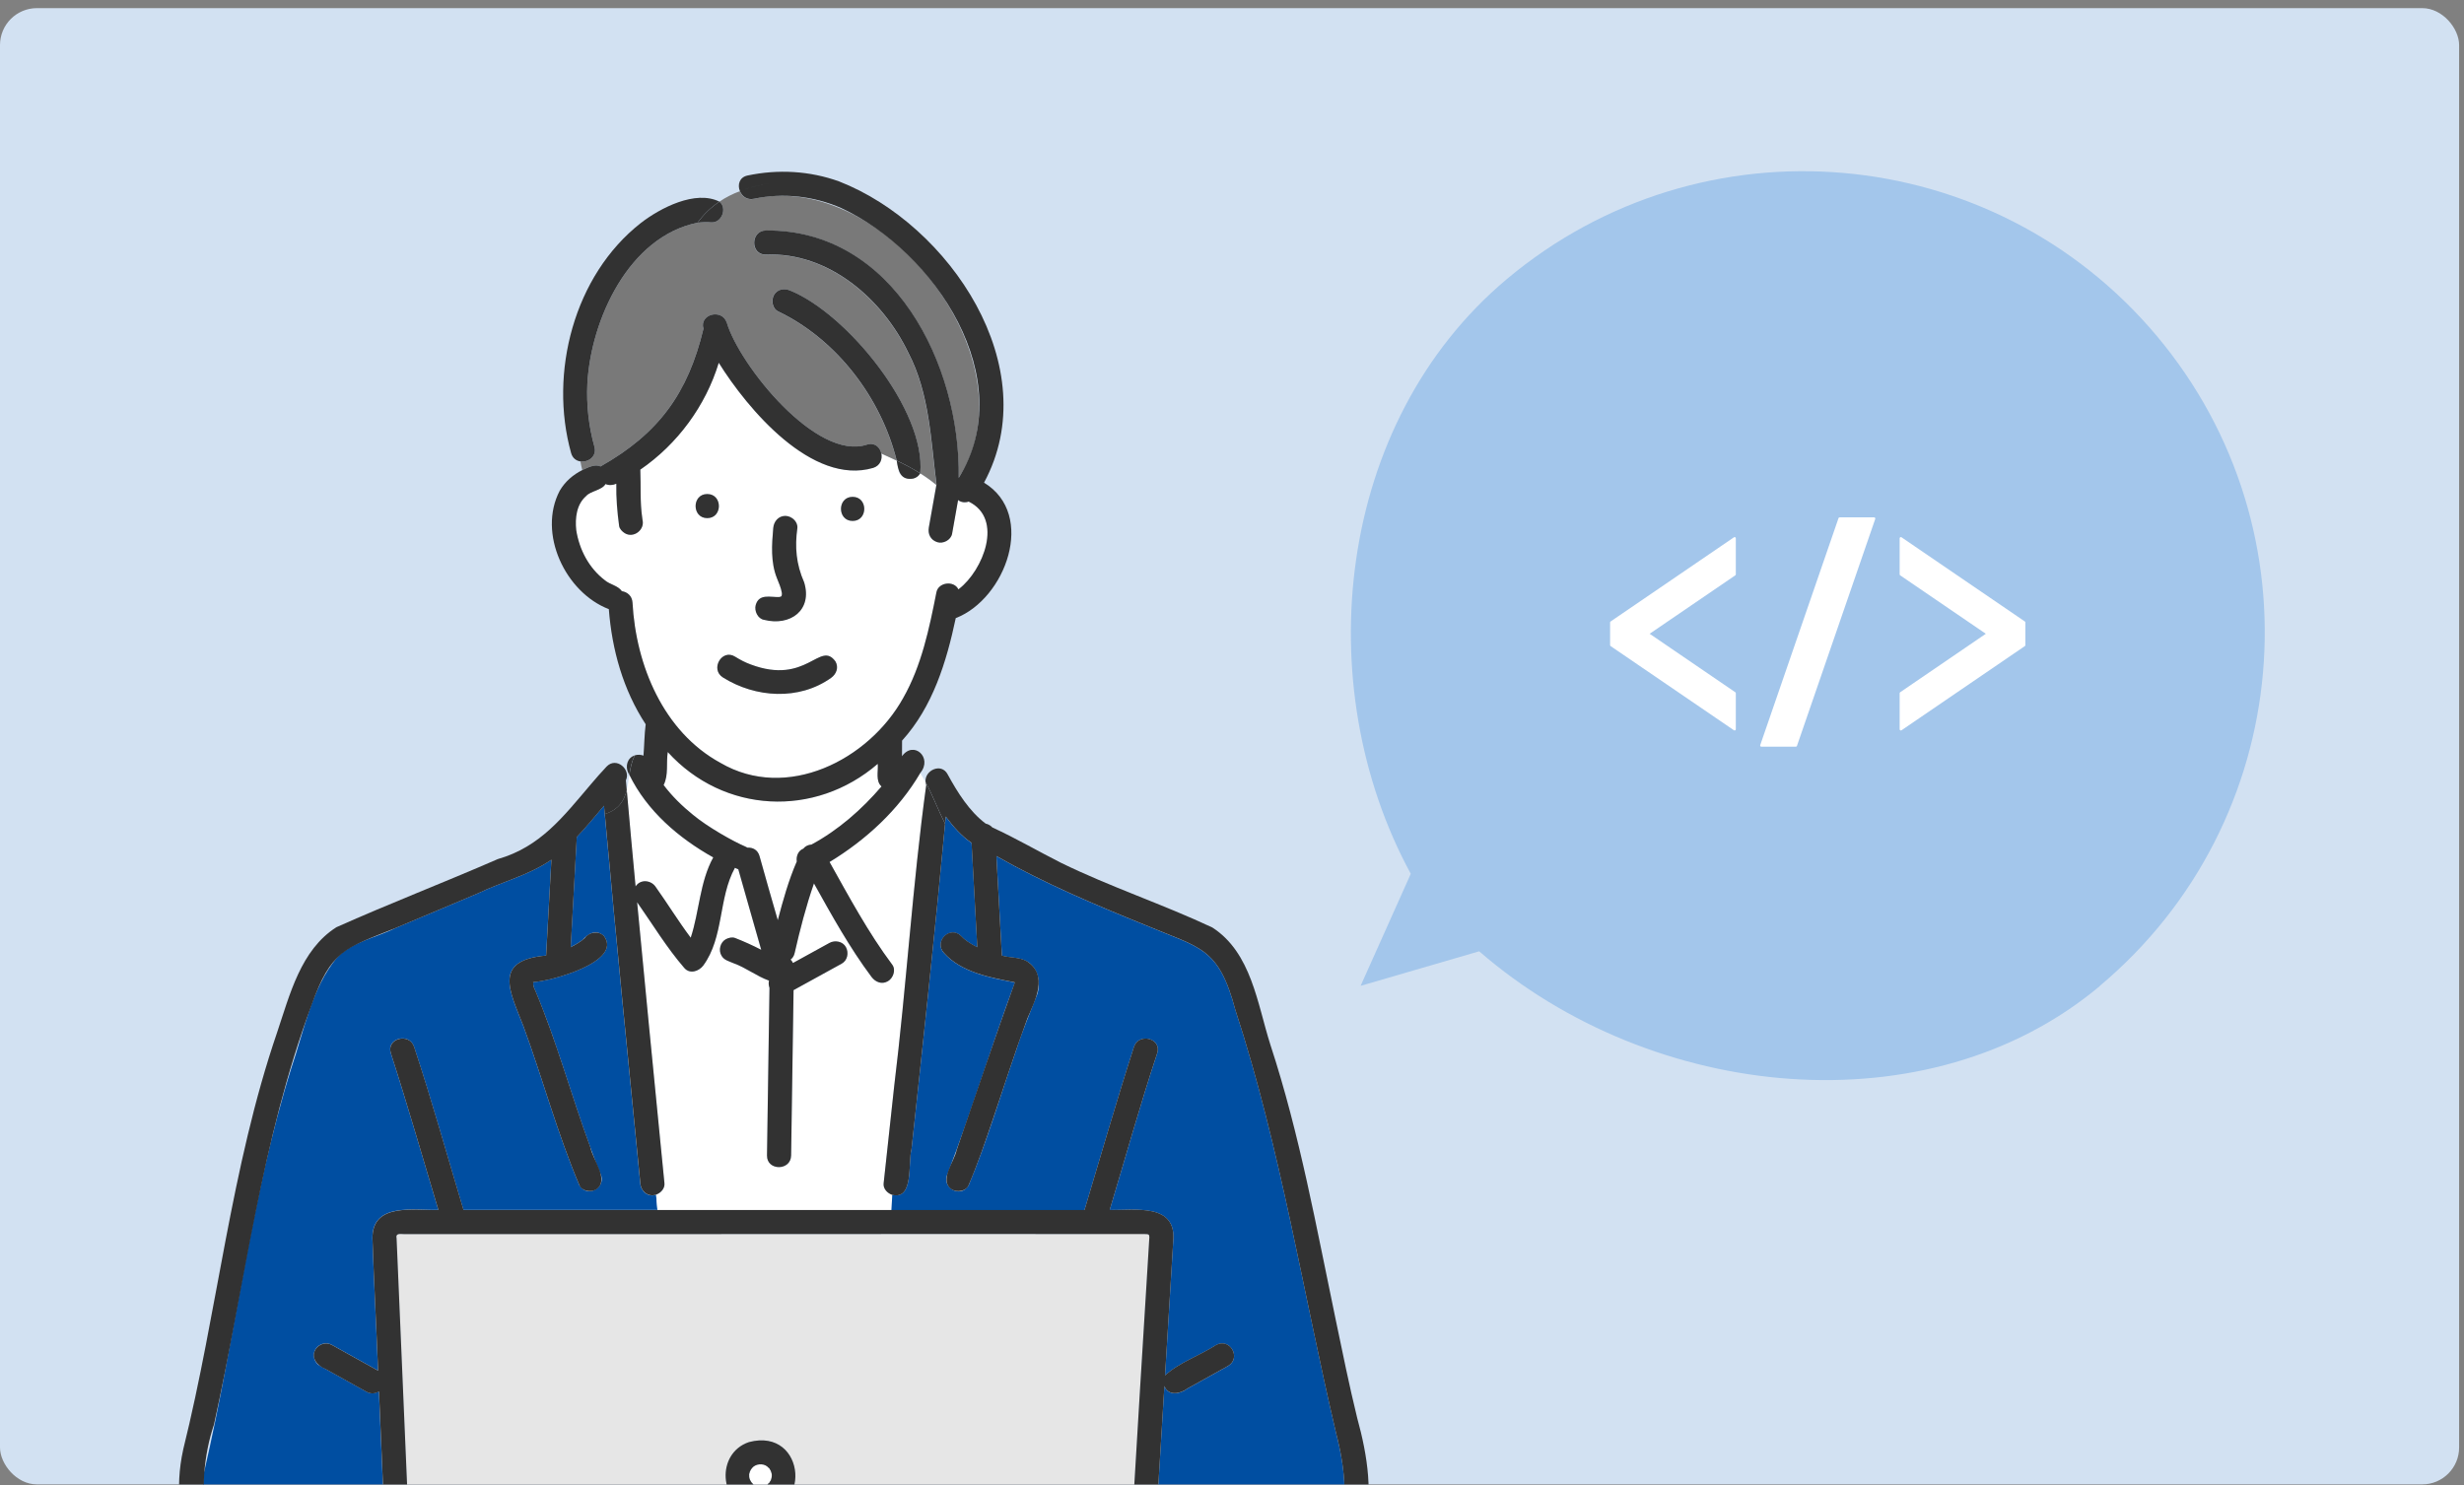 <svg width="267" height="161" viewBox="0 0 267 161" fill="none" xmlns="http://www.w3.org/2000/svg">
<rect x="0" y="0" width="267" height="161" fill="#808080" stroke="none"/>
<g clip-path="url(#clip0_205_1042)">
<rect y="0.882" width="266.471" height="160" rx="4" fill="#D2E1F2"/>
<path d="M57.765 106.452C57.765 106.452 57.777 106.452 57.781 106.448C57.73 106.496 57.706 106.421 57.765 106.452Z" fill="#004EA1"/>
<path d="M57.8 106.421C57.816 106.358 57.892 106.246 57.816 106.397C57.808 106.409 57.804 106.413 57.8 106.421Z" fill="#004EA1"/>
<path d="M81.002 91.872C80.927 91.824 80.848 91.785 80.765 91.749C78.016 90.557 73.977 87.948 71.918 85.088C72.469 84.019 72.183 82.681 72.365 81.513C78.436 88.185 88.312 88.664 95.12 82.791C95.187 83.595 94.858 84.641 95.528 85.243C93.381 87.746 90.847 89.963 87.94 91.539C87.596 91.559 87.271 91.706 87.049 91.987C86.507 92.193 86.261 92.814 86.348 93.369C85.457 95.42 84.855 97.586 84.289 99.736C83.624 97.424 82.951 95.115 82.313 92.794C82.123 92.106 81.561 91.836 81.006 91.876L81.002 91.872Z" fill="white"/>
<path d="M84.666 64.626C84.716 64.56 84.701 64.591 84.666 64.626V64.626Z" fill="#004EA1"/>
<path d="M57.789 106.765C57.793 106.809 57.793 106.852 57.789 106.765V106.765Z" fill="#004EA1"/>
<path d="M22.129 159.501C25.503 144.979 27.122 129.979 31.581 115.715C32.944 111.719 33.779 107.082 36.52 103.787C38.147 102.065 40.741 101.645 42.82 100.6C45.814 99.348 48.799 98.085 51.789 96.822C54.407 95.558 57.357 94.85 59.745 93.179C59.555 96.64 59.365 100.101 59.175 103.562C53.349 104.088 55.238 107.403 56.723 111.236C58.818 116.946 60.394 122.863 62.782 128.462C63.653 129.919 65.827 128.676 65.039 127.143C62.402 120.665 60.719 113.826 58.01 107.379C57.9 107.13 57.793 106.947 57.781 106.639C57.761 106.254 57.86 106.789 57.797 106.437C59.658 106.353 67.514 104.231 65.439 101.439C64.58 100.687 63.804 101.146 63.127 101.867C62.719 102.172 62.275 102.437 61.84 102.655C62.057 98.675 62.275 94.695 62.497 90.715C63.523 89.63 64.481 88.47 65.447 87.326C65.475 87.631 65.503 87.932 65.531 88.237C65.479 88.252 65.431 88.272 65.376 88.288C65.431 88.272 65.479 88.256 65.531 88.237C66.742 101.586 68.061 114.923 69.38 128.256C69.431 129.104 70.235 129.809 71.094 129.484L71.237 131.131H50.221C48.447 125.239 46.804 119.295 44.867 113.45C44.337 111.858 41.814 112.547 42.349 114.143C44.166 119.774 45.794 125.464 47.497 131.127C44.867 131.21 40.333 130.292 40.353 134.196C40.515 138.98 40.776 143.76 40.963 148.543C39.299 147.617 37.636 146.694 35.973 145.767C35.331 145.411 34.575 145.633 34.183 146.235C33.807 146.821 34.052 147.692 34.65 148.025C36.337 148.963 38.024 149.902 39.707 150.836C40.155 151.086 40.658 151.046 41.058 150.797C41.382 158.427 41.707 166.054 42.032 173.685H39.779C39.98 172.371 38.915 171.971 37.712 172.113C35.177 172.113 32.591 172.272 30.061 172.078C23.832 171.674 21.412 164.914 22.117 159.489L22.129 159.501Z" fill="#004EA1"/>
<path d="M100.64 57.162C100.26 58.837 102.687 59.503 103.158 57.855C103.376 56.636 103.594 55.42 103.808 54.2C104.145 54.47 104.6 54.497 104.956 54.367C108.79 56.244 106.501 61.835 103.911 63.827C104.046 63.728 103.939 63.811 103.84 63.879C103.364 62.904 101.685 63.098 101.464 64.187C100.691 68.104 99.856 72.151 97.86 75.652C94.11 82.391 85.232 86.878 78.056 82.681C71.882 79.315 68.9 72.123 68.528 65.312C68.489 64.572 67.954 64.156 67.376 64.073C66.952 63.459 66.089 63.364 65.531 62.885C63.796 61.562 62.759 59.554 62.43 57.455C62.291 56.16 62.462 54.668 63.499 53.765C63.955 53.222 65.23 53.131 65.602 52.462C65.962 52.62 66.394 52.604 66.774 52.426C66.746 53.955 66.873 55.491 67.079 57.004C67.123 57.329 67.415 57.614 67.681 57.784C68.655 58.39 69.91 57.4 69.601 56.307C69.641 56.612 69.653 56.667 69.645 56.616C69.336 54.739 69.443 52.783 69.376 50.902C73.399 48.138 76.46 43.987 77.878 39.319C80.99 44.312 88 52.672 94.625 50.708C95.381 50.462 95.619 49.765 95.496 49.155C96.058 49.401 96.613 49.654 97.155 49.916C97.23 50.26 97.306 50.605 97.357 50.953C97.547 52.026 99.238 52.236 99.705 51.298C100.323 51.682 100.909 52.102 101.452 52.557C101.178 54.093 100.905 55.626 100.632 57.162H100.64ZM76.638 53.543C74.955 53.543 74.955 56.157 76.638 56.157C78.321 56.157 78.321 53.543 76.638 53.543ZM87.14 63.118C86.269 61.138 86.115 59.293 86.404 57.222C86.467 56.513 85.754 55.915 85.097 55.915C84.344 55.915 83.853 56.521 83.79 57.222C83.628 59.02 83.497 60.932 84.182 62.647C84.392 63.174 84.645 63.732 84.725 64.282C84.729 64.377 84.733 64.477 84.697 64.56C84.748 64.437 84.697 64.587 84.665 64.627C84.618 64.682 84.479 64.69 84.436 64.706C83.485 64.746 82.25 64.302 81.889 65.573C81.719 66.199 82.103 67.07 82.8 67.181C85.62 67.894 88.063 66.14 87.14 63.118ZM90.526 71.68C88.847 69.375 87.429 74.293 81.359 72.02C80.761 71.802 80.194 71.505 79.656 71.169C78.226 70.27 76.916 72.535 78.337 73.426C81.862 75.64 86.586 75.945 90.059 73.47C90.637 73.058 90.91 72.337 90.526 71.68ZM92.391 53.848C90.708 53.848 90.708 56.461 92.391 56.461C94.074 56.461 94.074 53.848 92.391 53.848Z" fill="white"/>
<path d="M81.683 21.554C95.821 18.323 112.14 39.224 103.875 51.808C104.085 39.568 96.795 24.853 82.97 24.991C81.287 25.027 81.287 27.64 82.97 27.605C89.766 27.316 95.619 32.401 98.422 38.261C100.715 42.649 100.862 47.773 101.464 52.513C101.464 52.529 101.46 52.545 101.456 52.561C100.909 52.101 100.327 51.686 99.709 51.301C100.351 44.518 91.817 34.048 85.651 31.509C85.006 31.22 84.249 31.315 83.861 31.977C83.533 32.539 83.687 33.478 84.329 33.763C90.677 36.812 95.464 43.128 97.159 49.919C96.613 49.658 96.058 49.409 95.5 49.159C95.361 48.486 94.775 47.916 93.936 48.193C88.499 50.003 80.159 39.639 78.753 34.978C78.226 33.402 75.743 34.064 76.223 35.636C74.54 42.653 71.368 46.993 65.067 50.561C64.469 50.252 63.669 50.696 63.095 50.953C63.016 50.64 62.949 50.323 62.897 50.011C63.733 50.129 64.703 49.472 64.41 48.411C63.788 46.181 63.539 43.896 63.646 41.584C64.03 34.618 68.144 25.645 75.581 24.14C75.49 24.267 75.395 24.389 75.308 24.52C75.395 24.389 75.49 24.263 75.581 24.14C76.068 24.076 76.563 24.061 77.07 24.1C78.207 24.18 78.828 22.548 77.953 21.855C78.65 21.384 79.394 21.015 80.163 20.722C80.388 21.277 80.935 21.712 81.683 21.558V21.554Z" fill="#797979"/>
<path d="M77.28 92.941C75.814 95.602 75.775 98.794 74.84 101.641C73.506 99.867 72.35 97.966 71.059 96.16C70.564 95.392 69.387 95.261 68.865 96.089C68.536 92.608 68.215 89.127 67.91 85.643C68.041 85.112 68.112 84.554 68.2 83.999C70.108 87.9 73.51 90.826 77.284 92.941H77.28Z" fill="white"/>
<path d="M76.199 104.666C78.452 101.593 77.826 97.344 79.628 94.077C79.751 94.129 79.874 94.188 79.996 94.236C80.808 97.15 81.664 100.049 82.479 102.96C81.561 102.488 80.614 102.061 79.652 101.681C79.331 101.554 78.939 101.657 78.646 101.811C78.032 102.148 77.814 103.007 78.179 103.601C78.456 104.092 79.01 104.203 79.486 104.417C80.828 104.896 82 105.831 83.319 106.298C83.26 106.559 83.279 106.836 83.374 107.09C83.283 113.145 83.196 119.196 83.105 125.25C83.081 126.937 85.695 126.929 85.719 125.25C85.806 119.279 85.897 113.303 85.984 107.331C87.722 106.377 89.457 105.419 91.195 104.464C91.833 104.112 91.987 103.288 91.663 102.678C91.326 102.045 90.475 101.879 89.877 102.211C88.558 102.936 87.239 103.664 85.921 104.389C85.857 104.243 85.766 104.12 85.659 104.021C85.865 103.866 86.028 103.637 86.103 103.304C86.681 100.766 87.342 98.224 88.194 95.764C90.126 99.229 92.055 102.722 94.427 105.894C94.85 106.46 95.547 106.753 96.213 106.361C96.775 106.033 97.104 105.138 96.68 104.575C94.078 101.098 92.007 97.234 89.885 93.444C93.829 91.044 97.373 87.793 99.717 83.793C99.927 84.126 100.121 84.459 100.299 84.787C100.311 84.886 100.331 84.981 100.367 85.084C98.882 95.879 98.22 106.935 96.886 117.802C96.51 121.29 96.133 124.779 95.749 128.268C95.686 128.838 96.161 129.337 96.684 129.507L96.593 131.147H71.241L71.098 129.5C71.609 129.317 72.053 128.83 71.997 128.272C71.871 126.989 71.744 125.706 71.617 124.423C70.738 115.552 69.875 106.682 69.035 97.812C70.718 100.203 72.231 102.722 74.151 104.94C74.761 105.644 75.736 105.292 76.203 104.674L76.199 104.666Z" fill="white"/>
<path d="M96.684 129.504C99.06 130.062 98.363 125.975 98.771 124.558C100.042 112.804 101.313 101.055 102.41 89.282C102.434 89.025 102.462 88.767 102.485 88.51C103.289 89.591 104.176 90.617 105.281 91.361C105.487 95.131 105.697 98.901 105.903 102.675C105.515 102.481 105.135 102.255 104.77 101.998C104.703 101.95 104.374 101.685 104.687 101.942C104.501 101.792 104.315 101.633 104.152 101.455C102.941 100.259 101.131 102.069 102.303 103.304C104.184 105.407 107.384 105.981 109.946 106.476C109.95 106.492 109.954 106.508 109.958 106.52C107.416 113.39 105.309 120.376 102.703 127.159C101.919 128.696 104.073 129.943 104.96 128.478C106.964 123.686 108.413 118.681 110.128 113.782C110.766 111.759 111.673 109.636 112.405 107.732C112.797 106.46 112.512 104.924 111.3 104.203C110.465 103.72 109.471 103.835 108.568 103.578C108.37 99.982 108.172 96.386 107.974 92.794C113.138 95.733 118.595 98.034 124.091 100.263C130.059 102.786 132.039 102.592 133.872 109.486C138.771 124.451 141.175 140.029 144.778 155.319C145.784 159.223 146.283 163.564 144.537 167.235C143.123 170.474 139.947 172.276 136.446 172.133C134.031 172.133 131.615 172.133 129.196 172.133C128.103 172.133 127.722 173.234 128.051 174.006H124.721C125.204 166.078 125.691 158.154 126.174 150.226C126.582 151.339 127.905 151.09 128.661 150.504C130.138 149.684 131.611 148.864 133.088 148.04C134.542 147.161 133.258 144.948 131.77 145.783C130.027 146.912 127.734 147.692 126.245 149.07C126.538 144.243 126.835 139.416 127.128 134.588C127.552 130.363 123.034 131.187 120.246 131.143C121.949 125.48 123.533 119.77 125.394 114.159C125.929 112.555 123.402 111.874 122.875 113.466C120.986 119.326 119.292 125.251 117.517 131.147H96.597L96.688 129.508L96.684 129.504Z" fill="#004EA1"/>
<path d="M102.699 83.948C103.764 85.892 105.043 87.943 106.806 89.262C107.083 89.325 107.34 89.464 107.534 89.682C110.073 90.842 112.476 92.256 114.967 93.511C120.301 96.121 126 98.002 131.362 100.52C135.607 103.249 136.244 108.789 137.658 113.228C140.85 122.954 142.651 133.075 144.746 143.074C145.483 146.611 146.204 150.159 147.063 153.671C148.188 157.766 148.904 162.158 147.645 166.316C146.065 172.165 140.782 175.329 134.862 174.735C133.294 174.735 131.726 174.735 130.154 174.735C129.397 174.762 128.308 174.818 128.047 173.994C127.722 173.222 128.098 172.121 129.191 172.121C131.607 172.121 134.023 172.121 136.442 172.121C139.943 172.256 143.123 170.466 144.532 167.222C146.279 163.548 145.784 159.207 144.774 155.307C141.17 140.017 138.767 124.439 133.868 109.474C132.039 102.587 130.055 102.77 124.087 100.251C118.591 98.022 113.134 95.721 107.97 92.782C108.168 96.378 108.366 99.974 108.564 103.566C109.467 103.823 110.461 103.712 111.296 104.191C113.601 105.724 112.207 108.337 111.332 110.377C110.005 113.961 108.849 117.604 107.621 121.219C106.798 123.655 105.97 126.098 104.956 128.466C104.679 129.115 103.725 129.258 103.166 128.933C101.665 127.983 103.408 125.924 103.661 124.649C105.756 118.594 107.792 112.495 109.954 106.504C109.95 106.488 109.946 106.472 109.942 106.46C107.38 105.969 104.18 105.395 102.299 103.288C101.127 102.053 102.937 100.243 104.148 101.439C104.311 101.617 104.497 101.772 104.683 101.926C104.374 101.669 104.699 101.934 104.766 101.982C105.134 102.239 105.511 102.465 105.899 102.659C105.693 98.889 105.483 95.119 105.277 91.345C104.172 90.6 103.285 89.575 102.481 88.494C102.457 88.751 102.43 89.008 102.406 89.266C101.646 87.765 101.103 86.268 100.295 84.767C100.153 83.508 102.002 82.609 102.695 83.936L102.699 83.948Z" fill="#323232"/>
<path d="M96.886 117.798C98.22 106.931 98.882 95.875 100.367 85.08C100.331 84.981 100.311 84.882 100.299 84.783C101.107 86.284 101.65 87.781 102.41 89.282C101.313 101.051 100.042 112.804 98.771 124.557C98.375 125.979 99.048 130.078 96.684 129.503C96.157 129.333 95.686 128.834 95.749 128.264C96.133 124.775 96.513 121.286 96.886 117.798Z" fill="#323232"/>
<path d="M43.208 133.753C67.97 133.753 92.748 133.753 117.513 133.753C119.723 133.753 121.976 133.626 124.182 133.753C124.784 133.705 124.471 134.473 124.495 134.83C123.469 151.038 122.578 167.266 121.493 183.47C121.596 182.714 121.061 181.91 120.115 181.989C117.082 181.894 114.029 181.989 110.995 181.989C89.001 182.013 66.999 181.942 45.01 182.013C44.891 179.241 44.772 176.473 44.653 173.701C44.139 161.619 43.624 149.533 43.109 137.451C43.061 136.37 43.006 135.293 42.97 134.212C42.962 133.911 42.939 133.804 43.208 133.757V133.753ZM81.612 163.67C88.13 164.482 87.421 154.638 81.156 156.297C77.565 157.497 77.874 162.954 81.612 163.67Z" fill="#E6E6E6"/>
<path d="M81.2 159.643C81.2 159.683 81.208 159.711 81.196 159.747C81.196 159.711 81.2 159.679 81.2 159.643Z" fill="white"/>
<path d="M83.43 159.226C83.43 159.226 83.403 159.203 83.391 159.188C83.403 159.199 83.414 159.215 83.43 159.226Z" fill="white"/>
<path d="M81.643 160.879C81.671 160.899 81.699 160.914 81.727 160.934C81.711 160.926 81.679 160.907 81.643 160.879Z" fill="white"/>
<path d="M81.552 160.819C81.588 160.843 81.612 160.851 81.64 160.879C81.612 160.859 81.58 160.839 81.552 160.819Z" fill="white"/>
<path d="M81.184 159.786C81.184 159.786 81.192 159.758 81.196 159.746C81.196 159.786 81.192 159.826 81.188 159.869C81.18 159.889 81.168 159.846 81.184 159.79V159.786Z" fill="white"/>
<path d="M83.628 159.75C83.635 159.786 83.639 159.818 83.647 159.85C83.635 159.81 83.632 159.786 83.628 159.75Z" fill="white"/>
<path d="M83.366 159.145C83.366 159.145 83.382 159.173 83.394 159.184C83.362 159.153 83.33 159.121 83.299 159.085C83.287 159.057 83.326 159.077 83.366 159.145Z" fill="white"/>
<path d="M83.6 159.651C83.592 159.6 83.616 159.675 83.628 159.755C83.624 159.719 83.612 159.687 83.6 159.651Z" fill="white"/>
<path d="M82.931 158.796C82.875 158.776 82.811 158.752 82.811 158.752C82.847 158.752 82.887 158.772 82.931 158.796Z" fill="white"/>
<path d="M83.346 160.725C83.235 160.856 83.342 160.681 83.394 160.653C83.378 160.677 83.362 160.701 83.346 160.725Z" fill="white"/>
<path d="M83.43 160.617C83.43 160.617 83.406 160.641 83.391 160.652C83.402 160.637 83.41 160.629 83.43 160.617Z" fill="white"/>
<path d="M83.528 160.42C83.54 160.384 83.548 160.348 83.564 160.316C83.564 160.332 83.552 160.376 83.528 160.42Z" fill="white"/>
<path d="M82.202 161.128C82.032 161.089 81.865 161.041 81.727 160.93C81.422 160.744 81.137 160.269 81.192 159.865C81.204 159.524 81.39 159.164 81.664 158.946C82.139 158.59 82.911 158.61 83.299 159.089C83.6 159.382 83.731 159.908 83.568 160.316C83.434 160.78 82.883 161.192 82.357 161.14C82.361 161.132 82.321 161.124 82.21 161.128H82.202Z" fill="white"/>
<path d="M83.529 160.419C83.517 160.451 83.505 160.479 83.501 160.511C83.509 160.475 83.517 160.451 83.529 160.419Z" fill="white"/>
<path d="M81.176 160.023C81.176 160.023 81.176 160.019 81.176 160.015C81.176 160.035 81.18 160.067 81.184 160.099C81.18 160.071 81.176 160.047 81.176 160.023Z" fill="white"/>
<path d="M81.157 156.297C87.425 154.638 88.13 164.482 81.612 163.67C77.874 162.954 77.565 157.497 81.157 156.297ZM82.812 158.752C82.812 158.752 82.875 158.776 82.931 158.796C82.891 158.772 82.847 158.756 82.812 158.752ZM82.59 161.136C82.681 161.116 82.772 161.096 82.855 161.065C82.84 161.077 82.828 161.081 82.808 161.093C82.828 161.069 83.061 161.001 82.97 161.001C83.113 160.946 83.212 160.847 83.311 160.732C83.248 160.863 83.398 160.641 83.426 160.617C83.41 160.629 83.406 160.637 83.39 160.649C83.434 160.586 83.477 160.518 83.513 160.447C83.509 160.467 83.501 160.487 83.497 160.514C83.588 160.273 83.655 160.043 83.628 159.786C83.632 159.806 83.636 159.825 83.644 159.853C83.636 159.817 83.596 159.584 83.596 159.651C83.56 159.489 83.493 159.334 83.394 159.2C83.406 159.212 83.41 159.215 83.426 159.231C83.398 159.215 83.291 159.033 83.291 159.093C82.903 158.614 82.131 158.594 81.656 158.95C81.418 159.152 81.252 159.413 81.196 159.726C81.196 159.703 81.196 159.675 81.196 159.643C81.212 159.687 81.149 159.873 81.184 159.865C81.149 160.245 81.339 160.613 81.616 160.859C81.596 160.847 81.576 160.835 81.549 160.819C81.754 160.966 81.949 161.085 82.198 161.128C82.174 161.128 82.154 161.128 82.127 161.128C82.178 161.124 82.325 161.16 82.349 161.14C82.428 161.14 82.511 161.14 82.59 161.132V161.136ZM81.176 160.023C81.176 160.047 81.176 160.071 81.184 160.099C81.184 160.067 81.18 160.035 81.176 160.015C81.176 160.015 81.176 160.019 81.176 160.023Z" fill="#323232"/>
<path d="M83.62 159.719C83.624 159.743 83.628 159.763 83.628 159.786C83.612 159.715 83.6 159.671 83.596 159.651C83.604 159.675 83.612 159.695 83.616 159.719H83.62Z" fill="#323232"/>
<path d="M81.188 159.866C81.192 159.818 81.188 159.77 81.2 159.722C81.2 159.81 81.192 159.85 81.188 159.866Z" fill="#323232"/>
<path d="M83.394 160.649C83.37 160.677 83.338 160.701 83.314 160.733C83.33 160.713 83.358 160.685 83.394 160.649Z" fill="#323232"/>
<path d="M81.727 160.931C81.691 160.907 81.655 160.887 81.623 160.859C81.727 160.923 81.747 160.938 81.727 160.931Z" fill="#323232"/>
<path d="M83.294 159.089C83.326 159.129 83.366 159.161 83.398 159.196C83.334 159.141 83.302 159.105 83.294 159.089Z" fill="#323232"/>
<path d="M83.564 160.317C83.548 160.36 83.54 160.408 83.516 160.448C83.552 160.32 83.564 160.297 83.564 160.317Z" fill="#323232"/>
<path d="M68.077 83.761C67.732 83.049 67.974 82.114 68.793 81.869C68.445 82.502 68.306 83.243 68.195 83.995C68.156 83.916 68.112 83.841 68.077 83.761Z" fill="#323232"/>
<path d="M19.844 157.132C23.567 142.132 25.008 126.581 30.025 111.905C31.403 107.819 32.583 102.944 36.456 100.493C42.214 97.919 48.142 95.638 53.94 93.111C58.561 91.788 61.04 88.51 64.03 84.997C64.584 84.352 65.138 83.702 65.729 83.084C66.786 81.98 68.394 83.397 67.82 84.577C67.851 84.934 67.883 85.286 67.915 85.643C67.633 86.767 67.075 87.749 65.534 88.24C65.507 87.935 65.479 87.635 65.451 87.33C64.485 88.474 63.527 89.634 62.501 90.719C62.283 94.699 62.066 98.679 61.844 102.659C62.347 102.405 62.909 102.077 63.341 101.692C63.832 101.019 64.83 100.825 65.444 101.443C67.514 104.231 59.678 106.353 57.801 106.441C57.824 106.571 57.824 106.579 57.821 106.555C57.809 106.52 57.777 106.401 57.785 106.639C57.797 106.951 57.904 107.134 58.014 107.379C60.339 112.907 61.899 118.728 63.974 124.352C64.224 125.694 66.109 127.947 64.576 128.929C64.026 129.25 63.068 129.112 62.786 128.462C60.398 122.863 58.822 116.946 56.727 111.236C55.246 107.415 53.354 104.08 59.179 103.562C59.369 100.101 59.559 96.639 59.749 93.178C57.357 94.85 54.411 95.558 51.793 96.822C48.803 98.085 45.818 99.348 42.824 100.6C37.335 102.801 35.878 102.995 33.752 108.959C28.303 123.611 26.537 139.198 23.19 154.388C20.992 160.859 21.48 171.254 30.073 172.085C32.599 172.279 35.189 172.121 37.724 172.121C38.915 171.963 40.004 172.41 39.791 173.693C39.692 174.248 39.28 174.735 38.555 174.735H31.387C21.745 175.071 18.023 165.33 19.848 157.129L19.844 157.132ZM57.789 106.765C57.793 106.809 57.793 106.852 57.789 106.765V106.765ZM57.765 106.452C57.706 106.421 57.729 106.496 57.781 106.448L57.765 106.452ZM57.801 106.421C57.801 106.421 57.812 106.409 57.816 106.397C57.888 106.246 57.816 106.357 57.801 106.421Z" fill="#323232"/>
<path d="M60.648 53.194C61.23 52.193 62.093 51.452 63.099 50.949C63.673 50.692 64.473 50.248 65.071 50.557C71.375 46.989 74.543 42.645 76.226 35.632C75.743 34.06 78.226 33.394 78.757 34.974C80.155 39.62 88.491 49.999 93.939 48.189C94.783 47.916 95.365 48.482 95.504 49.155C95.048 48.953 94.585 48.759 94.126 48.561C94.585 48.759 95.044 48.957 95.504 49.155C95.63 49.765 95.389 50.462 94.632 50.708C88.007 52.668 81.006 44.32 77.886 39.319C76.468 43.987 73.407 48.141 69.384 50.902C69.459 52.62 69.336 54.386 69.593 56.113C69.613 56.291 69.716 57.067 69.613 56.307C69.926 57.396 68.667 58.39 67.693 57.784C67.427 57.614 67.138 57.329 67.091 57.004C66.885 55.495 66.758 53.955 66.786 52.426C66.406 52.604 65.974 52.62 65.614 52.462C65.241 53.131 63.966 53.222 63.511 53.765C62.469 54.667 62.303 56.16 62.442 57.455C62.77 59.554 63.808 61.566 65.542 62.885C66.097 63.364 66.964 63.459 67.388 64.073C67.962 64.16 68.496 64.572 68.54 65.312C68.908 72.119 71.894 79.315 78.068 82.681C85.247 86.874 94.122 82.391 97.872 75.648C99.868 72.143 100.703 68.096 101.475 64.183C101.689 63.098 103.38 62.892 103.851 63.874C103.946 63.811 104.057 63.724 103.923 63.823C106.513 61.831 108.801 56.236 104.968 54.363C104.608 54.493 104.156 54.466 103.82 54.196C103.602 55.416 103.384 56.632 103.17 57.851C103.051 58.525 102.192 58.968 101.563 58.762C100.838 58.529 100.521 57.879 100.652 57.154C100.925 55.618 101.198 54.085 101.471 52.549C102.259 53.21 102.964 53.959 103.546 54.83C102.964 53.959 102.263 53.214 101.471 52.549C101.471 52.533 101.475 52.517 101.479 52.501C100.873 47.761 100.731 42.637 98.438 38.249C95.634 32.389 89.778 27.3 82.986 27.593C81.303 27.629 81.303 25.015 82.986 24.979C96.814 24.845 104.097 39.552 103.887 51.8C110.528 41.061 101.277 27.268 91.16 22.552C88.182 21.253 84.875 20.873 81.695 21.546C80.947 21.704 80.4 21.269 80.175 20.71C81.307 20.279 82.495 20.002 83.683 19.804C82.495 20.002 81.307 20.275 80.175 20.71C79.905 20.045 80.103 19.214 80.998 19.024C84.309 18.323 87.738 18.513 90.93 19.665C102.877 24.334 113.359 39.841 106.631 52.311C112.342 55.788 108.952 64.924 103.566 66.991C102.56 71.747 101.075 76.602 97.749 80.269C97.749 80.831 97.745 81.397 97.741 81.96C99 80.21 101.095 82.118 99.725 83.773C97.381 87.773 93.837 91.028 89.892 93.424C92.015 97.214 94.086 101.079 96.688 104.556C97.112 105.122 96.779 106.017 96.221 106.342C95.551 106.734 94.858 106.441 94.434 105.874C92.062 102.702 90.134 99.21 88.201 95.745C87.346 98.204 86.689 100.746 86.111 103.284C86.039 103.617 85.877 103.847 85.667 104.001C85.774 104.104 85.865 104.223 85.928 104.369C87.247 103.645 88.566 102.916 89.885 102.191C90.482 101.863 91.338 102.025 91.67 102.659C91.995 103.273 91.841 104.096 91.203 104.445C89.465 105.399 87.73 106.357 85.992 107.312C85.905 113.283 85.814 119.259 85.727 125.231C85.703 126.91 83.089 126.918 83.113 125.231C83.204 119.176 83.291 113.125 83.382 107.07C83.291 106.813 83.271 106.536 83.327 106.278C82.004 105.811 80.836 104.876 79.493 104.397C79.018 104.183 78.46 104.072 78.187 103.581C77.826 102.991 78.04 102.128 78.654 101.792C78.947 101.637 79.339 101.534 79.66 101.661C80.626 102.037 81.569 102.465 82.487 102.94C81.671 100.029 80.816 97.131 80.004 94.216C79.882 94.165 79.759 94.109 79.636 94.058C77.834 97.325 78.46 101.574 76.207 104.647C75.739 105.26 74.765 105.613 74.155 104.912C72.235 102.694 70.722 100.18 69.039 97.784C69.879 106.658 70.746 115.525 71.621 124.395C71.748 125.678 71.874 126.961 72.001 128.244C72.057 128.803 71.613 129.29 71.102 129.472C70.243 129.793 69.439 129.096 69.388 128.244C68.069 114.907 66.746 101.57 65.538 88.225C67.079 87.734 67.637 86.748 67.918 85.627C68.223 89.108 68.544 92.592 68.873 96.073C69.395 95.246 70.572 95.376 71.067 96.148C72.354 97.954 73.514 99.855 74.848 101.629C75.787 98.782 75.823 95.59 77.288 92.929C73.514 90.81 70.112 87.884 68.204 83.987C68.318 83.235 68.457 82.494 68.801 81.861C69.094 81.774 69.435 81.782 69.728 81.897C69.819 80.768 69.823 79.623 69.966 78.499C67.53 74.792 66.307 70.416 65.974 66.021C61.266 64.215 58.228 57.804 60.652 53.187L60.648 53.194ZM75.145 88.355C76.63 89.595 79.446 91.195 80.761 91.749C80.844 91.785 80.923 91.824 80.998 91.872C81.549 91.832 82.115 92.097 82.305 92.79C82.943 95.111 83.616 97.42 84.281 99.732C84.847 97.582 85.449 95.416 86.34 93.365C86.253 92.806 86.499 92.189 87.041 91.983C87.267 91.701 87.592 91.555 87.932 91.535C90.843 89.963 93.373 87.741 95.52 85.239C94.854 84.637 95.183 83.591 95.112 82.787C88.304 88.664 78.424 88.181 72.358 81.508C72.175 82.681 72.46 84.015 71.91 85.084C72.821 86.292 73.91 87.357 75.141 88.355H75.145Z" fill="#323232"/>
<path d="M34.191 146.247C34.583 145.641 35.339 145.423 35.981 145.779C37.644 146.706 39.307 147.629 40.971 148.555C40.784 143.772 40.519 138.992 40.361 134.208C40.341 130.304 44.875 131.222 47.505 131.139C45.798 125.472 44.174 119.782 42.356 114.155C41.826 112.555 44.348 111.87 44.875 113.462C46.812 119.307 48.455 125.247 50.229 131.143H71.245H96.597H117.517C119.291 125.247 120.982 119.323 122.875 113.462C123.402 111.874 125.928 112.555 125.394 114.155C123.533 119.77 121.949 125.476 120.246 131.139C123.03 131.187 127.552 130.359 127.128 134.584C126.835 139.412 126.538 144.239 126.245 149.066C127.734 147.688 130.027 146.908 131.769 145.775C133.254 144.94 134.545 147.153 133.088 148.033C131.611 148.852 130.138 149.672 128.661 150.496C127.904 151.078 126.582 151.331 126.174 150.218C125.691 158.146 125.204 166.07 124.721 173.998C124.53 177.055 124.348 180.112 124.158 183.17C123.972 186.033 121.766 188.179 118.872 188.219C116.5 188.25 114.128 188.219 111.759 188.219H49.18C45.762 188.658 42.313 186.54 42.432 182.825C42.301 179.784 42.17 176.743 42.044 173.701H44.657C44.776 176.473 44.895 179.241 45.014 182.013C67.004 181.938 89.005 182.013 110.999 181.99C114.032 181.99 117.086 181.894 120.119 181.99C121.058 181.91 121.612 182.714 121.497 183.471C122.495 168.727 123.299 153.961 124.233 139.21C124.332 137.503 124.451 135.796 124.546 134.089C124.53 133.788 124.475 133.769 124.186 133.753C100.07 133.721 75.929 133.773 51.805 133.753C49.108 133.753 46.411 133.753 43.719 133.753C43.374 133.749 42.84 133.638 42.974 134.208C43.533 147.371 44.099 160.534 44.657 173.697H42.044C41.719 166.066 41.394 158.439 41.069 150.808C40.673 151.058 40.171 151.098 39.719 150.848C38.242 150.028 36.769 149.205 35.292 148.385C34.437 148.064 33.621 147.173 34.191 146.247ZM120.246 184.599C95.361 184.583 70.472 184.619 45.588 184.599C46.075 185.205 46.843 185.581 47.663 185.601H116.171C118.036 185.581 120.757 186.021 121.426 183.775C121.267 184.231 120.875 184.595 120.246 184.595V184.599Z" fill="#323232"/>
<path d="M98.977 51.868C97.575 52.117 97.326 51.036 97.167 49.919C98.054 50.343 98.909 50.795 99.717 51.301C99.567 51.567 99.321 51.773 98.977 51.868Z" fill="#323232"/>
<path d="M83.869 31.973C84.257 31.311 85.01 31.216 85.659 31.505C91.813 34.036 100.363 44.514 99.717 51.297C98.909 50.795 98.054 50.339 97.167 49.915C95.476 43.124 90.688 36.808 84.341 33.759C83.695 33.47 83.545 32.531 83.873 31.973H83.869Z" fill="#323232"/>
<path d="M77.957 21.855C78.832 22.548 78.21 24.18 77.074 24.1C76.567 24.061 76.068 24.076 75.585 24.14C76.286 23.186 77.086 22.441 77.961 21.855H77.957Z" fill="#323232"/>
<path d="M69.443 24.168C71.55 22.54 75.359 20.56 77.957 21.855C77.086 22.441 76.282 23.186 75.581 24.14C68.144 25.645 64.034 34.614 63.646 41.584C63.539 43.896 63.788 46.181 64.41 48.411C64.707 49.472 63.737 50.129 62.897 50.011C62.814 49.528 62.758 49.048 62.758 48.565C62.758 49.048 62.81 49.528 62.897 50.011C62.454 49.947 62.046 49.67 61.887 49.108C59.464 40.431 62.192 29.842 69.439 24.172L69.443 24.168Z" fill="#323232"/>
<path d="M90.526 71.68C90.91 72.337 90.633 73.058 90.059 73.469C86.586 75.945 81.862 75.64 78.337 73.426C76.916 72.535 78.226 70.27 79.656 71.169C80.194 71.505 80.761 71.806 81.359 72.02C87.425 74.297 88.839 69.379 90.526 71.68Z" fill="#323232"/>
<path d="M92.391 53.848C94.074 53.848 94.074 56.462 92.391 56.462C90.708 56.462 90.708 53.848 92.391 53.848Z" fill="#323232"/>
<path d="M76.638 56.157C74.955 56.157 74.955 53.543 76.638 53.543C78.321 53.543 78.321 56.157 76.638 56.157Z" fill="#323232"/>
<path d="M87.14 63.118C88.063 66.144 85.62 67.894 82.8 67.181C82.103 67.07 81.715 66.199 81.889 65.573C82.254 64.302 83.485 64.75 84.436 64.706C84.479 64.69 84.618 64.678 84.665 64.627C84.697 64.584 84.748 64.433 84.697 64.56C84.733 64.477 84.733 64.378 84.725 64.282C84.645 63.728 84.392 63.174 84.182 62.647C83.497 60.932 83.632 59.02 83.79 57.222C83.853 56.521 84.344 55.915 85.097 55.915C85.754 55.915 86.467 56.513 86.404 57.222C86.115 59.293 86.269 61.134 87.14 63.118ZM84.665 64.627C84.717 64.56 84.701 64.591 84.665 64.627V64.627Z" fill="#323232"/>
<path d="M227.544 106.848C248.703 89.094 251.461 57.566 233.716 36.417C215.97 15.268 184.433 12.5 163.274 30.254C144.747 45.8 141.742 74.241 152.873 94.704L147.437 106.848L160.286 103.105C179.066 119.414 209.015 122.414 227.553 106.859L227.544 106.848Z" fill="#A3C6EB"/>
<g clip-path="url(#clip1_205_1042)">
<path d="M187.964 58.211C187.939 58.211 187.913 58.219 187.892 58.234L174.527 67.357C174.492 67.381 174.471 67.421 174.471 67.464V69.918C174.471 69.96 174.492 70.001 174.527 70.024L187.892 79.148C187.913 79.163 187.939 79.171 187.964 79.171C187.985 79.171 188.005 79.165 188.025 79.156C188.067 79.133 188.093 79.09 188.093 79.041V75.132C188.093 75.09 188.072 75.05 188.037 75.026L178.757 68.69L188.037 62.356C188.072 62.331 188.093 62.292 188.093 62.248V58.341C188.093 58.292 188.067 58.248 188.025 58.227C188.005 58.216 187.985 58.211 187.964 58.211Z" fill="white"/>
<path d="M219.414 67.357L206.05 58.234C206.028 58.219 206.002 58.211 205.977 58.211C205.956 58.211 205.936 58.216 205.917 58.227C205.874 58.248 205.848 58.292 205.848 58.341V62.25C205.848 62.292 205.869 62.332 205.904 62.356L215.184 68.69L205.904 75.026C205.869 75.05 205.848 75.09 205.848 75.133V79.041C205.848 79.089 205.874 79.133 205.917 79.156C205.936 79.165 205.956 79.171 205.977 79.171C206.002 79.171 206.028 79.163 206.05 79.148L219.414 70.024C219.45 70.001 219.471 69.96 219.471 69.918V67.464C219.471 67.421 219.45 67.381 219.414 67.357Z" fill="white"/>
<path d="M203.08 56.072H199.344C199.289 56.072 199.24 56.106 199.222 56.158L190.739 80.757C190.726 80.796 190.732 80.84 190.756 80.874C190.781 80.908 190.82 80.928 190.862 80.928H194.598C194.652 80.928 194.701 80.894 194.719 80.841L203.202 56.243C203.215 56.204 203.209 56.16 203.185 56.126C203.161 56.092 203.121 56.072 203.08 56.072Z" fill="white"/>
</g>
</g>
<defs>
<clipPath id="clip0_205_1042">
<rect y="0.882" width="266.471" height="160" rx="4" fill="white"/>
</clipPath>
<clipPath id="clip1_205_1042">
<rect width="45" height="45" fill="white" transform="translate(174.471 46)"/>
</clipPath>
</defs>
</svg>
